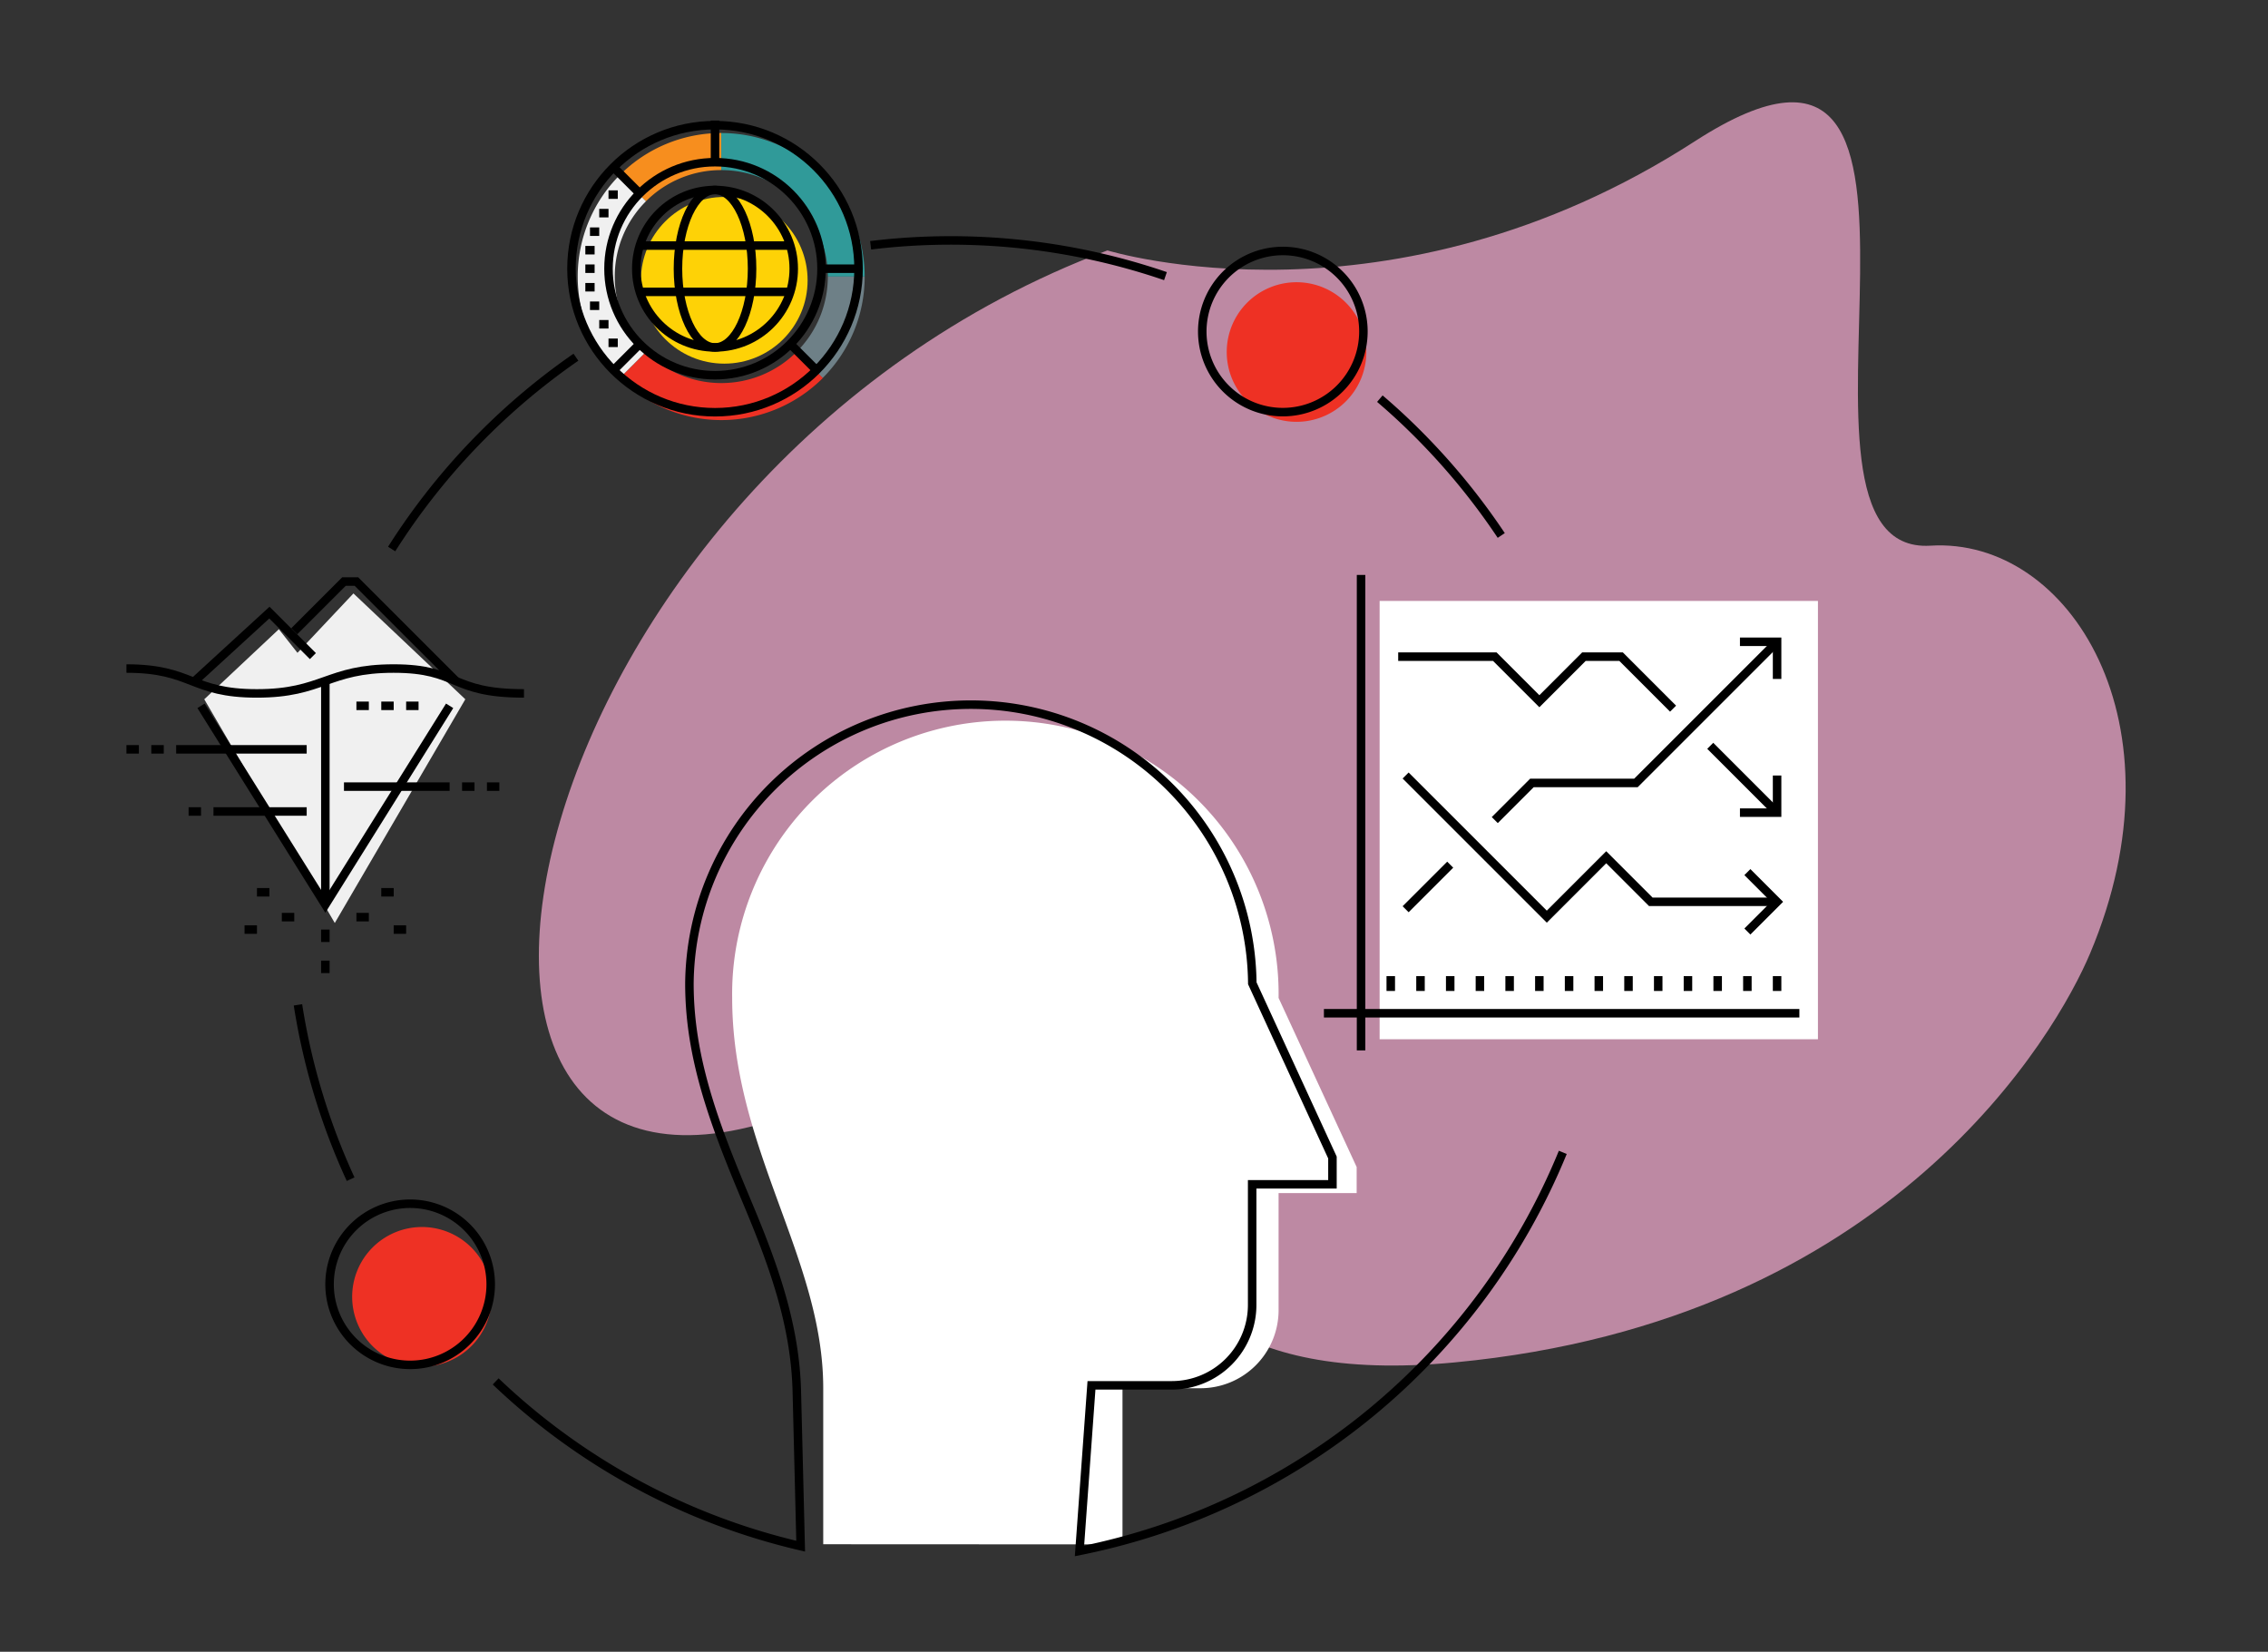 <svg id="Layer_1" data-name="Layer 1" xmlns="http://www.w3.org/2000/svg" xmlns:xlink="http://www.w3.org/1999/xlink" viewBox="0 0 800 582.64"><rect x="0" y="0" width="800" height="582.64" fill="#333333" stroke="none"/><defs><style>.cls-1,.cls-6,.cls-7{fill:none;}.cls-2{fill:#bd89a3;}.cls-3{fill:#fff;}.cls-4{fill:#ee3124;}.cls-5{clip-path:url(#clip-path);}.cls-6,.cls-7{stroke:#000;stroke-width:3px;}.cls-6{stroke-linejoin:round;}.cls-7{stroke-miterlimit:10;}.cls-8{fill:#309a99;}.cls-9{fill:#6e8087;}.cls-10{fill:#f78e1e;}.cls-11{fill:#f0f0f0;}.cls-12{fill:#fed206;}</style><clipPath id="clip-path"><rect class="cls-1" x="38.35" y="27.93" width="723.29" height="526.77"/></clipPath></defs><path class="cls-2" d="M737.23,336.34C725.58,364,667.77,465.93,513.13,480.57c-163.89,15.52-79.94-138.34-238.55-86C125.34,443.88,179.77,167.44,390.63,88.33c0,0,99.93,30.82,207.22-38.51s20.4,146.54,83.09,142.66C730.06,189.44,771.46,255.2,737.23,336.34Z"/><path class="cls-3" d="M290.38,544.71V489.63c0-45.89-32.12-84.46-32.12-137.68A96.38,96.38,0,1,1,451,352l27.54,59.66v9.18H451v41.3a27.54,27.54,0,0,1-27.54,27.54H395.94v55.08"/><path class="cls-4" d="M148.84,482.05a24.62,24.62,0,1,0-24.62-24.62,24.63,24.63,0,0,0,24.62,24.62"/><path class="cls-4" d="M457.33,148.79a24.62,24.62,0,1,0-24.62-24.62,24.62,24.62,0,0,0,24.62,24.62"/><g class="cls-5"><path class="cls-6" d="M480.92,116.93a28.42,28.42,0,1,1-28.42-28.4A28.4,28.4,0,0,1,480.92,116.93ZM173.09,453a28.42,28.42,0,1,1-28.42-28.4A28.42,28.42,0,0,1,173.09,453Z"/><path class="cls-7" d="M529.54,188.88a235,235,0,0,0-26.41-32.8q-7.9-8.21-16.41-15.46M411.1,97.4a234,234,0,0,0-104-10.88M203.15,126a235.68,235.68,0,0,0-65,67.66M105.1,354.45a232.56,232.56,0,0,0,18.58,61.49M385,488.66h14.18m-224.34-1.39a231.74,231.74,0,0,0,107.58,58.12q-.67-27.23-1.35-54.46c-.55-23.16-7.95-43.87-16.77-65.05-9.18-22-18.53-44.31-20.65-68.34q-.47-5.34-.47-10.7a99.28,99.28,0,0,1,198.55,0L470,408.3v9.45H441.68V460.3a28.37,28.37,0,0,1-28.37,28.36H385l-4.23,58.41A233.6,233.6,0,0,0,551.25,406.48"/></g><rect class="cls-3" x="486.64" y="211.97" width="154.61" height="154.61"/><line class="cls-7" x1="480.09" y1="202.8" x2="480.09" y2="370.51"/><line class="cls-7" x1="466.99" y1="357.41" x2="634.7" y2="357.41"/><line class="cls-7" x1="495.81" y1="320.72" x2="511.54" y2="305"/><line class="cls-7" x1="490.57" y1="349.55" x2="490.57" y2="344.31"/><line class="cls-7" x1="501.06" y1="349.55" x2="501.06" y2="344.31"/><line class="cls-7" x1="511.54" y1="349.55" x2="511.54" y2="344.31"/><line class="cls-7" x1="522.02" y1="349.55" x2="522.02" y2="344.31"/><line class="cls-7" x1="532.5" y1="349.55" x2="532.5" y2="344.31"/><line class="cls-7" x1="542.98" y1="349.55" x2="542.98" y2="344.31"/><line class="cls-7" x1="553.47" y1="349.55" x2="553.47" y2="344.31"/><line class="cls-7" x1="563.95" y1="349.55" x2="563.95" y2="344.31"/><line class="cls-7" x1="574.43" y1="349.55" x2="574.43" y2="344.31"/><line class="cls-7" x1="584.91" y1="349.55" x2="584.91" y2="344.31"/><line class="cls-7" x1="595.4" y1="349.55" x2="595.4" y2="344.31"/><line class="cls-7" x1="605.88" y1="349.55" x2="605.88" y2="344.31"/><line class="cls-7" x1="616.36" y1="349.55" x2="616.36" y2="344.31"/><line class="cls-7" x1="626.84" y1="349.55" x2="626.84" y2="344.31"/><polyline class="cls-7" points="527.26 289.27 540.36 276.17 577.05 276.17 626.84 226.38"/><polyline class="cls-7" points="493.19 231.62 527.26 231.62 542.99 247.35 558.71 231.62 571.81 231.62 590.15 249.97"/><line class="cls-7" x1="603.26" y1="263.07" x2="626.84" y2="286.65"/><polyline class="cls-7" points="613.74 286.65 626.84 286.65 626.84 273.55"/><polyline class="cls-7" points="626.84 239.49 626.84 226.38 613.74 226.38"/><polyline class="cls-7" points="616.36 328.58 626.84 318.1 616.36 307.62"/><polyline class="cls-7" points="626.84 318.1 582.29 318.1 566.57 302.38 545.61 323.34 495.81 273.55"/><path class="cls-8" d="M305,97.55H292A37.57,37.57,0,0,0,254.41,60V46.92A50.63,50.63,0,0,1,305,97.55Z"/><path class="cls-9" d="M292,97.55H305a50.42,50.42,0,0,1-14.83,35.8L281,124.11A37.41,37.41,0,0,0,292,97.55Z"/><path class="cls-4" d="M281,124.11l9.24,9.24a50.63,50.63,0,0,1-71.6,0l9.24-9.24a37.54,37.54,0,0,0,53.12,0Z"/><path class="cls-10" d="M254.41,46.92V60a37.43,37.43,0,0,0-26.56,11l-9.24-9.24A50.48,50.48,0,0,1,254.41,46.92Z"/><path class="cls-11" d="M227.85,124.11l-9.24,9.24a50.63,50.63,0,0,1,0-71.6L227.85,71a37.54,37.54,0,0,0,0,53.12Z"/><circle class="cls-12" cx="255.47" cy="98.87" r="29.4"/><circle class="cls-7" cx="252.21" cy="94.78" r="27.77"/><circle class="cls-7" cx="252.21" cy="94.78" r="37.57"/><circle class="cls-7" cx="252.21" cy="94.78" r="50.63"/><line class="cls-7" x1="252.21" y1="42.52" x2="252.21" y2="57.22"/><line class="cls-7" x1="226.07" y1="120.92" x2="216.27" y2="130.72"/><line class="cls-7" x1="216.27" y1="58.85" x2="226.07" y2="68.65"/><line class="cls-7" x1="214.64" y1="68.65" x2="217.91" y2="68.65"/><line class="cls-7" x1="211.37" y1="75.18" x2="214.64" y2="75.18"/><line class="cls-7" x1="208.11" y1="81.72" x2="211.37" y2="81.72"/><line class="cls-7" x1="206.47" y1="88.25" x2="209.74" y2="88.25"/><line class="cls-7" x1="206.47" y1="94.78" x2="209.74" y2="94.78"/><line class="cls-7" x1="206.47" y1="101.32" x2="209.74" y2="101.32"/><line class="cls-7" x1="208.11" y1="107.85" x2="211.37" y2="107.85"/><line class="cls-7" x1="211.37" y1="114.38" x2="214.64" y2="114.38"/><line class="cls-7" x1="214.64" y1="120.92" x2="217.91" y2="120.92"/><line class="cls-7" x1="289.77" y1="94.78" x2="302.84" y2="94.78"/><line class="cls-7" x1="278.34" y1="120.92" x2="288.14" y2="130.72"/><ellipse class="cls-7" cx="252.21" cy="94.78" rx="13.07" ry="27.77"/><line class="cls-7" x1="226.07" y1="86.62" x2="278.34" y2="86.62"/><line class="cls-7" x1="226.07" y1="102.95" x2="278.34" y2="102.95"/><polygon class="cls-11" points="72.05 246.66 98.36 221.95 104.93 230.28 124.67 209.32 164.13 246.66 118.09 325.58 72.05 246.66"/><path class="cls-7" d="M44.6,235.82c23.39,0,22.66,8.77,46,8.77s24.85-8.77,48.23-8.77,19.73,8.77,46,8.77"/><polyline class="cls-7" points="160.79 240.2 125.72 205.13 121.33 205.13 103.8 222.66"/><polyline class="cls-7" points="110.37 231.43 95.03 216.09 68.72 240.2"/><polyline class="cls-7" points="70.91 248.97 114.76 319.12 158.6 248.97"/><line class="cls-7" x1="114.76" y1="319.12" x2="114.76" y2="240.2"/><line class="cls-7" x1="114.76" y1="327.89" x2="114.76" y2="332.28"/><line class="cls-7" x1="114.76" y1="338.85" x2="114.76" y2="343.24"/><line class="cls-7" x1="57.76" y1="264.32" x2="53.37" y2="264.32"/><line class="cls-7" x1="108.18" y1="264.32" x2="62.14" y2="264.32"/><line class="cls-7" x1="108.18" y1="286.24" x2="75.3" y2="286.24"/><line class="cls-7" x1="48.99" y1="264.32" x2="44.6" y2="264.32"/><line class="cls-7" x1="70.91" y1="286.24" x2="66.53" y2="286.24"/><line class="cls-7" x1="167.37" y1="277.47" x2="162.99" y2="277.47"/><line class="cls-7" x1="176.14" y1="277.47" x2="171.76" y2="277.47"/><line class="cls-7" x1="158.6" y1="277.47" x2="121.33" y2="277.47"/><line class="cls-7" x1="125.72" y1="248.97" x2="130.1" y2="248.97"/><line class="cls-7" x1="134.49" y1="248.97" x2="138.87" y2="248.97"/><line class="cls-7" x1="143.26" y1="248.97" x2="147.64" y2="248.97"/><line class="cls-7" x1="125.72" y1="323.51" x2="130.1" y2="323.51"/><line class="cls-7" x1="134.49" y1="314.74" x2="138.87" y2="314.74"/><line class="cls-7" x1="86.26" y1="327.89" x2="90.64" y2="327.89"/><line class="cls-7" x1="90.64" y1="314.74" x2="95.03" y2="314.74"/><line class="cls-7" x1="138.87" y1="327.89" x2="143.26" y2="327.89"/><line class="cls-7" x1="99.41" y1="323.51" x2="103.8" y2="323.51"/></svg>